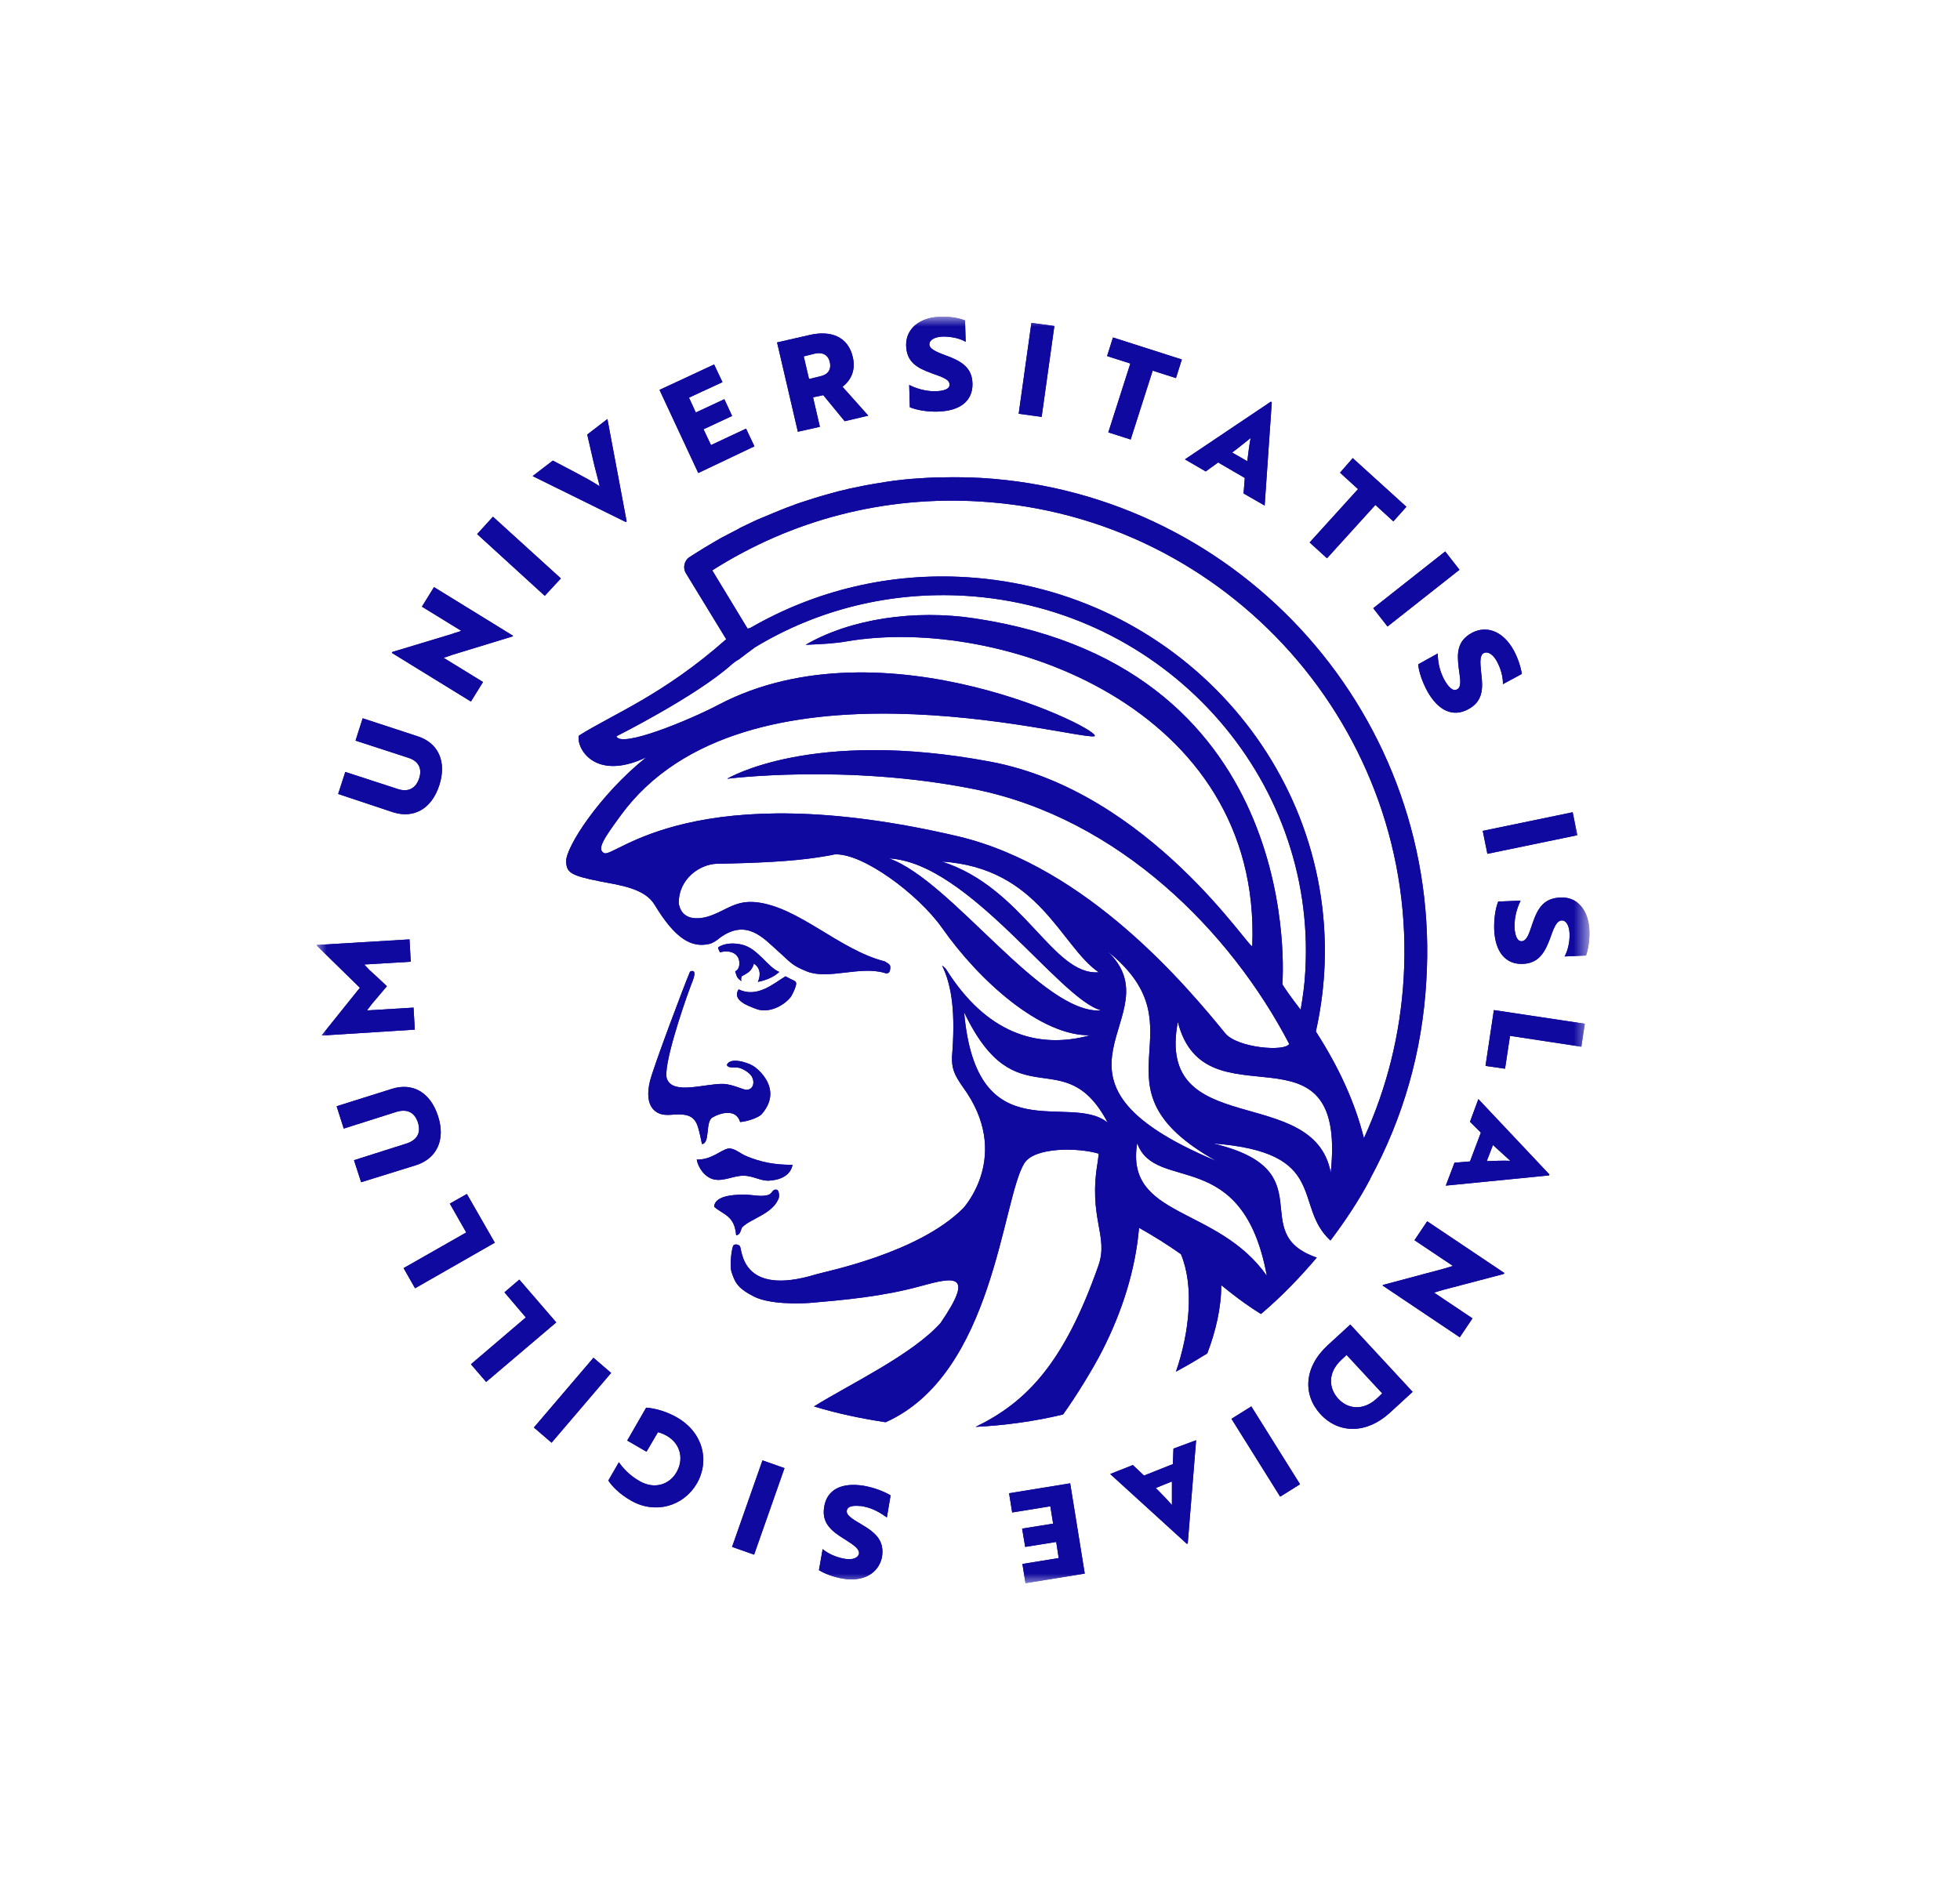<svg width="99" height="96" viewBox="0 0 99 96" fill="none" xmlns="http://www.w3.org/2000/svg">
<g clip-path="url(#clip0_1822_3077)">
<mask id="mask0_1822_3077" style="mask-type:luminance" maskUnits="userSpaceOnUse" x="16" y="16" width="65" height="64">
<path d="M80.297 16H16V80H80.297V16Z" fill="white"/>
</mask>
<g mask="url(#mask0_1822_3077)">
<path d="M42.54 79.749C42.086 79.671 41.647 79.499 41.365 79.326L41.553 78.261C41.804 78.48 42.211 78.668 42.634 78.747C43.057 78.825 43.339 78.715 43.386 78.496C43.418 78.277 43.183 78.089 42.681 77.775C41.961 77.337 41.491 76.929 41.632 76.115C41.773 75.269 42.493 74.877 43.637 75.065C44.154 75.159 44.655 75.347 44.984 75.55L44.796 76.663C44.499 76.444 44.138 76.24 43.778 76.146C43.653 76.115 43.527 76.083 43.418 76.083C43.042 76.052 42.807 76.115 42.775 76.303C42.728 76.538 42.995 76.71 43.527 77.023C44.248 77.446 44.687 77.854 44.546 78.684C44.358 79.514 43.574 79.937 42.54 79.749Z" fill="#10099F"/>
<path d="M42.54 79.749C42.086 79.671 41.647 79.499 41.365 79.326L41.553 78.261C41.804 78.48 42.211 78.668 42.634 78.747C43.057 78.825 43.339 78.715 43.386 78.496C43.418 78.277 43.183 78.089 42.681 77.775C41.961 77.337 41.491 76.929 41.632 76.115C41.773 75.269 42.493 74.877 43.637 75.065C44.154 75.159 44.655 75.347 44.984 75.55L44.796 76.663C44.499 76.444 44.138 76.24 43.778 76.146C43.653 76.115 43.527 76.083 43.418 76.083C43.042 76.052 42.807 76.115 42.775 76.303C42.728 76.538 42.995 76.71 43.527 77.023C44.248 77.446 44.687 77.854 44.546 78.684C44.358 79.514 43.574 79.937 42.54 79.749Z" fill="#10099F"/>
<path d="M39.625 74.172L38.09 78.543L36.977 78.151L38.513 73.78L39.625 74.172Z" fill="#10099F"/>
<path d="M39.625 74.172L38.09 78.543L36.977 78.151L38.513 73.78L39.625 74.172Z" fill="#10099F"/>
<path d="M31.855 75.802C31.259 75.457 30.915 75.081 30.727 74.799L31.259 73.874C31.447 74.141 31.761 74.517 32.309 74.83C33.077 75.269 33.829 74.987 34.173 74.376C34.534 73.749 34.408 72.966 33.688 72.543C33.547 72.465 33.374 72.386 33.233 72.355L32.654 73.342L31.682 72.778L32.638 71.117C33.124 71.148 33.719 71.336 34.205 71.618C35.505 72.37 35.865 73.796 35.192 74.956C34.518 76.099 33.092 76.522 31.855 75.802Z" fill="#10099F"/>
<path d="M31.855 75.802C31.259 75.457 30.915 75.081 30.727 74.799L31.259 73.874C31.447 74.141 31.761 74.517 32.309 74.83C33.077 75.269 33.829 74.987 34.173 74.376C34.534 73.749 34.408 72.966 33.688 72.543C33.547 72.465 33.374 72.386 33.233 72.355L32.654 73.342L31.682 72.778L32.638 71.117C33.124 71.148 33.719 71.336 34.205 71.618C35.505 72.37 35.865 73.796 35.192 74.956C34.518 76.099 33.092 76.522 31.855 75.802Z" fill="#10099F"/>
<path d="M30.868 69.362L27.86 72.887L26.967 72.12L29.975 68.595L30.868 69.362Z" fill="#10099F"/>
<path d="M30.868 69.362L27.86 72.887L26.967 72.12L29.975 68.595L30.868 69.362Z" fill="#10099F"/>
<path d="M28.096 66.809L24.555 69.817L23.787 68.924L26.56 66.558L25.479 65.289L26.231 64.647L28.096 66.809Z" fill="#10099F"/>
<path d="M28.096 66.809L24.555 69.817L23.787 68.924L26.56 66.558L25.479 65.289L26.231 64.647L28.096 66.809Z" fill="#10099F"/>
<path d="M24.992 62.782L20.965 65.085L20.386 64.067L23.55 62.265L22.72 60.808L23.582 60.322L24.992 62.782Z" fill="#10099F"/>
<path d="M24.992 62.782L20.965 65.085L20.386 64.067L23.55 62.265L22.72 60.808L23.582 60.322L24.992 62.782Z" fill="#10099F"/>
<path d="M18.241 59.727L17.88 58.615L20.544 57.769C21.061 57.596 21.28 57.236 21.108 56.703C20.935 56.187 20.559 56.014 20.027 56.171L17.363 57.017L17.003 55.889L19.792 55.011C20.826 54.682 21.734 55.168 22.126 56.39C22.518 57.596 22.048 58.536 21.014 58.866L18.241 59.727Z" fill="#10099F"/>
<path d="M18.241 59.727L17.88 58.615L20.544 57.769C21.061 57.596 21.28 57.236 21.108 56.703C20.935 56.187 20.559 56.014 20.027 56.171L17.363 57.017L17.003 55.889L19.792 55.011C20.826 54.682 21.734 55.168 22.126 56.39C22.518 57.596 22.048 58.536 21.014 58.866L18.241 59.727Z" fill="#10099F"/>
<path d="M16.266 52.316V52.285L18.178 49.903L16 47.772V47.741L20.684 47.459L20.747 48.587L18.397 48.728L18.663 49.01C18.961 49.276 19.243 49.543 19.541 49.825C19.29 50.122 19.024 50.436 18.773 50.733L18.538 51.047L20.888 50.906L20.951 52.018L16.266 52.316Z" fill="#10099F"/>
<path d="M16.266 52.316V52.285L18.178 49.903L16 47.772V47.741L20.684 47.459L20.747 48.587L18.397 48.728L18.663 49.01C18.961 49.276 19.243 49.543 19.541 49.825C19.29 50.122 19.024 50.436 18.773 50.733L18.538 51.047L20.888 50.906L20.951 52.018L16.266 52.316Z" fill="#10099F"/>
<path d="M17.081 40.112L17.441 38.999L20.089 39.861C20.606 40.033 20.998 39.845 21.17 39.328C21.343 38.811 21.123 38.435 20.606 38.279L17.958 37.417L18.319 36.289L21.092 37.198C22.126 37.527 22.58 38.467 22.189 39.673C21.797 40.879 20.888 41.365 19.854 41.036L17.081 40.112Z" fill="#10099F"/>
<path d="M17.081 40.112L17.441 38.999L20.089 39.861C20.606 40.033 20.998 39.845 21.17 39.328C21.343 38.811 21.123 38.435 20.606 38.279L17.958 37.417L18.319 36.289L21.092 37.198C22.126 37.527 22.58 38.467 22.189 39.673C21.797 40.879 20.888 41.365 19.854 41.036L17.081 40.112Z" fill="#10099F"/>
<path d="M19.822 32.937L22.83 32.028C22.987 31.965 23.144 31.934 23.3 31.871L21.311 30.649L21.922 29.662L25.917 32.122L25.886 32.153L22.862 33.078L22.407 33.234L24.397 34.456L23.786 35.443L19.791 32.984L19.822 32.937Z" fill="#10099F"/>
<path d="M19.822 32.937L22.83 32.028C22.987 31.965 23.144 31.934 23.3 31.871L21.311 30.649L21.922 29.662L25.917 32.122L25.886 32.153L22.862 33.078L22.407 33.234L24.397 34.456L23.786 35.443L19.791 32.984L19.822 32.937Z" fill="#10099F"/>
<path d="M27.515 30.101L24.1 26.983L24.899 26.105L28.33 29.223L27.515 30.101Z" fill="#10099F"/>
<path d="M27.515 30.101L24.1 26.983L24.899 26.105L28.33 29.223L27.515 30.101Z" fill="#10099F"/>
<path d="M27.923 23.269L29.176 23.927C29.583 24.147 29.991 24.366 30.288 24.57C30.257 24.397 30.053 23.661 29.975 23.316L29.662 21.953L30.68 21.17L31.651 26.34L31.604 26.371L26.904 24.053L27.923 23.269Z" fill="#10099F"/>
<path d="M27.923 23.269L29.176 23.927C29.583 24.147 29.991 24.366 30.288 24.57C30.257 24.397 30.053 23.661 29.975 23.316L29.662 21.953L30.68 21.17L31.651 26.34L31.604 26.371L26.904 24.053L27.923 23.269Z" fill="#10099F"/>
<path d="M33.312 19.698L36.069 18.413L36.492 19.306L34.8 20.089L35.145 20.841L36.586 20.168L36.978 21.014L35.536 21.688L35.912 22.486L37.683 21.656L38.106 22.549L35.27 23.897L33.312 19.698Z" fill="#10099F"/>
<path d="M33.312 19.698L36.069 18.413L36.492 19.306L34.8 20.089L35.145 20.841L36.586 20.168L36.978 21.014L35.536 21.688L35.912 22.486L37.683 21.656L38.106 22.549L35.27 23.897L33.312 19.698Z" fill="#10099F"/>
<path d="M40.3 21.812L39.25 17.3L40.895 16.924C41.976 16.674 42.838 17.018 43.073 18.037C43.229 18.695 42.994 19.196 42.556 19.541L43.856 20.998L42.665 21.28L41.584 19.964L41.067 20.073L41.412 21.562L40.3 21.812ZM40.864 19.149L41.443 19.008C41.788 18.93 42.007 18.71 41.913 18.287C41.819 17.895 41.506 17.786 41.161 17.864L40.597 18.005L40.864 19.149Z" fill="#10099F"/>
<path d="M40.3 21.812L39.25 17.3L40.895 16.924C41.976 16.674 42.838 17.018 43.073 18.037C43.229 18.695 42.994 19.196 42.556 19.541L43.856 20.998L42.665 21.28L41.584 19.964L41.067 20.073L41.412 21.562L40.3 21.812ZM40.864 19.149L41.443 19.008C41.788 18.93 42.007 18.71 41.913 18.287C41.819 17.895 41.506 17.786 41.161 17.864L40.597 18.005L40.864 19.149Z" fill="#10099F"/>
<path d="M47.507 16C47.977 15.984 48.431 16.063 48.744 16.188L48.776 17.269C48.494 17.097 48.055 17.003 47.632 17.003C47.209 17.018 46.943 17.175 46.943 17.394C46.943 17.614 47.225 17.755 47.773 17.958C48.556 18.24 49.105 18.569 49.12 19.384C49.136 20.246 48.509 20.763 47.365 20.794C46.833 20.81 46.3 20.716 45.956 20.575L45.924 19.447C46.253 19.619 46.645 19.729 47.021 19.76C47.146 19.776 47.272 19.76 47.381 19.76C47.757 19.729 47.977 19.619 47.961 19.431C47.961 19.18 47.663 19.071 47.084 18.867C46.3 18.585 45.783 18.287 45.768 17.426C45.768 16.595 46.457 16.031 47.507 16Z" fill="#10099F"/>
<path d="M47.507 16C47.977 15.984 48.431 16.063 48.744 16.188L48.776 17.269C48.494 17.097 48.055 17.003 47.632 17.003C47.209 17.018 46.943 17.175 46.943 17.394C46.943 17.614 47.225 17.755 47.773 17.958C48.556 18.24 49.105 18.569 49.12 19.384C49.136 20.246 48.509 20.763 47.365 20.794C46.833 20.81 46.3 20.716 45.956 20.575L45.924 19.447C46.253 19.619 46.645 19.729 47.021 19.76C47.146 19.776 47.272 19.76 47.381 19.76C47.757 19.729 47.977 19.619 47.961 19.431C47.961 19.18 47.663 19.071 47.084 18.867C46.3 18.585 45.783 18.287 45.768 17.426C45.768 16.595 46.457 16.031 47.507 16Z" fill="#10099F"/>
<path d="M51.454 20.904L52.096 16.314L53.256 16.47L52.614 21.061L51.454 20.904Z" fill="#10099F"/>
<path d="M51.454 20.904L52.096 16.314L53.256 16.47L52.614 21.061L51.454 20.904Z" fill="#10099F"/>
<path d="M56.217 17.05L59.695 18.162L59.397 19.102L58.222 18.726L57.11 22.204L55.981 21.844L57.094 18.366L55.919 17.99L56.217 17.05Z" fill="#10099F"/>
<path d="M56.217 17.05L59.695 18.162L59.397 19.102L58.222 18.726L57.11 22.204L55.981 21.844L57.094 18.366L55.919 17.99L56.217 17.05Z" fill="#10099F"/>
<path d="M59.852 23.207L64.191 20.293L64.238 20.324L63.878 25.541L62.813 24.93L62.875 24.147L61.528 23.364L60.901 23.818L59.852 23.207ZM63.001 23.301C63.048 22.909 63.11 22.408 63.173 22.126C63.048 22.22 62.499 22.674 62.233 22.862L63.001 23.301Z" fill="#10099F"/>
<path d="M59.852 23.207L64.191 20.293L64.238 20.324L63.878 25.541L62.813 24.93L62.875 24.147L61.528 23.364L60.901 23.818L59.852 23.207ZM63.001 23.301C63.048 22.909 63.11 22.408 63.173 22.126C63.048 22.22 62.499 22.674 62.233 22.862L63.001 23.301Z" fill="#10099F"/>
<path d="M68.327 23.145L71.037 25.604L70.379 26.341L69.471 25.51L67.027 28.205L66.149 27.406L68.594 24.711L67.685 23.881L68.327 23.145Z" fill="#10099F"/>
<path d="M68.327 23.145L71.037 25.604L70.379 26.341L69.471 25.51L67.027 28.205L66.149 27.406L68.594 24.711L67.685 23.881L68.327 23.145Z" fill="#10099F"/>
<path d="M69.362 30.727L72.997 27.86L73.718 28.785L70.083 31.652L69.362 30.727Z" fill="#10099F"/>
<path d="M69.362 30.727L72.997 27.86L73.718 28.785L70.083 31.652L69.362 30.727Z" fill="#10099F"/>
<path d="M76.459 32.858C76.678 33.265 76.82 33.719 76.867 34.048L75.911 34.565C75.927 34.236 75.817 33.798 75.613 33.422C75.409 33.046 75.143 32.889 74.939 32.999C74.751 33.108 74.751 33.406 74.814 33.986C74.924 34.816 74.892 35.443 74.156 35.834C73.404 36.242 72.652 35.928 72.088 34.91C71.837 34.44 71.665 33.939 71.634 33.563L72.621 33.014C72.621 33.39 72.699 33.798 72.856 34.142C72.903 34.268 72.965 34.362 73.028 34.471C73.232 34.785 73.42 34.926 73.592 34.832C73.811 34.722 73.78 34.409 73.686 33.798C73.576 32.967 73.608 32.372 74.36 31.965C75.127 31.573 75.942 31.918 76.459 32.858Z" fill="#10099F"/>
<path d="M76.459 32.858C76.678 33.265 76.82 33.719 76.867 34.048L75.911 34.565C75.927 34.236 75.817 33.798 75.613 33.422C75.409 33.046 75.143 32.889 74.939 32.999C74.751 33.108 74.751 33.406 74.814 33.986C74.924 34.816 74.892 35.443 74.156 35.834C73.404 36.242 72.652 35.928 72.088 34.91C71.837 34.44 71.665 33.939 71.634 33.563L72.621 33.014C72.621 33.39 72.699 33.798 72.856 34.142C72.903 34.268 72.965 34.362 73.028 34.471C73.232 34.785 73.42 34.926 73.592 34.832C73.811 34.722 73.78 34.409 73.686 33.798C73.576 32.967 73.608 32.372 74.36 31.965C75.127 31.573 75.942 31.918 76.459 32.858Z" fill="#10099F"/>
<path d="M74.893 41.976L79.436 41.036L79.671 42.196L75.128 43.136L74.893 41.976Z" fill="#10099F"/>
<path d="M74.893 41.976L79.436 41.036L79.671 42.196L75.128 43.136L74.893 41.976Z" fill="#10099F"/>
<path d="M80.281 47.036C80.297 47.506 80.219 47.961 80.109 48.274L79.028 48.321C79.185 48.039 79.294 47.6 79.279 47.177C79.263 46.754 79.106 46.488 78.871 46.503C78.652 46.519 78.511 46.785 78.323 47.334C78.041 48.117 77.728 48.666 76.913 48.697C76.051 48.728 75.519 48.102 75.472 46.958C75.456 46.425 75.534 45.892 75.675 45.548L76.803 45.501C76.647 45.83 76.521 46.237 76.506 46.613C76.49 46.738 76.506 46.864 76.506 46.974C76.553 47.349 76.662 47.553 76.85 47.553C77.101 47.537 77.211 47.255 77.399 46.676C77.665 45.892 77.963 45.376 78.824 45.344C79.67 45.297 80.25 45.986 80.281 47.036Z" fill="#10099F"/>
<path d="M80.281 47.036C80.297 47.506 80.219 47.961 80.109 48.274L79.028 48.321C79.185 48.039 79.294 47.6 79.279 47.177C79.263 46.754 79.106 46.488 78.871 46.503C78.652 46.519 78.511 46.785 78.323 47.334C78.041 48.117 77.728 48.666 76.913 48.697C76.051 48.728 75.519 48.102 75.472 46.958C75.456 46.425 75.534 45.892 75.675 45.548L76.803 45.501C76.647 45.83 76.521 46.237 76.506 46.613C76.49 46.738 76.506 46.864 76.506 46.974C76.553 47.349 76.662 47.553 76.85 47.553C77.101 47.537 77.211 47.255 77.399 46.676C77.665 45.892 77.963 45.376 78.824 45.344C79.67 45.297 80.25 45.986 80.281 47.036Z" fill="#10099F"/>
<path d="M75.456 51.031L80.047 51.721L79.874 52.88L76.271 52.332L76.02 53.992L75.033 53.851L75.456 51.031Z" fill="#10099F"/>
<path d="M75.456 51.031L80.047 51.721L79.874 52.88L76.271 52.332L76.02 53.992L75.033 53.851L75.456 51.031Z" fill="#10099F"/>
<path d="M74.673 55.528L78.261 59.336L78.245 59.382L73.028 59.899L73.467 58.74L74.25 58.677L74.799 57.22L74.25 56.672L74.673 55.528ZM75.096 58.662C75.504 58.646 75.989 58.63 76.287 58.646C76.162 58.536 75.645 58.066 75.41 57.847L75.096 58.662Z" fill="#10099F"/>
<path d="M74.673 55.528L78.261 59.336L78.245 59.382L73.028 59.899L73.467 58.74L74.25 58.677L74.799 57.22L74.25 56.672L74.673 55.528ZM75.096 58.662C75.504 58.646 75.989 58.63 76.287 58.646C76.162 58.536 75.645 58.066 75.41 57.847L75.096 58.662Z" fill="#10099F"/>
<path d="M75.942 64.365L72.903 65.164C72.746 65.21 72.574 65.258 72.433 65.305L74.375 66.605L73.733 67.561L69.832 64.944L69.863 64.913L72.918 64.098L73.388 63.957L71.446 62.657L72.088 61.701L75.989 64.317L75.942 64.365Z" fill="#10099F"/>
<path d="M75.942 64.365L72.903 65.164C72.746 65.21 72.574 65.258 72.433 65.305L74.375 66.605L73.733 67.561L69.832 64.944L69.863 64.913L72.918 64.098L73.388 63.957L71.446 62.657L72.088 61.701L75.989 64.317L75.942 64.365Z" fill="#10099F"/>
<path d="M68.203 66.918L71.352 70.318L70.208 71.368C69.017 72.464 67.607 72.433 66.699 71.446C65.79 70.459 65.868 69.064 67.059 67.968L68.203 66.918ZM67.748 68.704C67.059 69.346 67.106 70.13 67.592 70.662C68.077 71.195 68.861 71.289 69.55 70.647L69.816 70.396L68.015 68.453L67.748 68.704Z" fill="#10099F"/>
<path d="M68.203 66.918L71.352 70.318L70.208 71.368C69.017 72.464 67.607 72.433 66.699 71.446C65.79 70.459 65.868 69.064 67.059 67.968L68.203 66.918ZM67.748 68.704C67.059 69.346 67.106 70.13 67.592 70.662C68.077 71.195 68.861 71.289 69.55 70.647L69.816 70.396L68.015 68.453L67.748 68.704Z" fill="#10099F"/>
<path d="M63.205 71.054L65.665 74.986L64.662 75.613L62.202 71.68L63.205 71.054Z" fill="#10099F"/>
<path d="M63.205 71.054L65.665 74.986L64.662 75.613L62.202 71.68L63.205 71.054Z" fill="#10099F"/>
<path d="M60.416 72.762L59.993 77.979L59.946 77.994L56.076 74.469L57.22 74.015L57.784 74.548L59.241 73.968L59.272 73.185L60.416 72.762ZM58.379 75.174C58.661 75.456 59.006 75.817 59.194 76.036C59.194 75.864 59.194 75.159 59.194 74.845L58.379 75.174Z" fill="#10099F"/>
<path d="M60.416 72.762L59.993 77.979L59.946 77.994L56.076 74.469L57.22 74.015L57.784 74.548L59.241 73.968L59.272 73.185L60.416 72.762ZM58.379 75.174C58.661 75.456 59.006 75.817 59.194 76.036C59.194 75.864 59.194 75.159 59.194 74.845L58.379 75.174Z" fill="#10099F"/>
<path d="M54.791 79.499L51.799 79.984L51.642 79.013L53.475 78.715L53.35 77.901L51.783 78.151L51.627 77.227L53.194 76.976L53.052 76.099L51.125 76.412L50.969 75.441L54.055 74.939L54.791 79.499Z" fill="#10099F"/>
<path d="M54.791 79.499L51.799 79.984L51.642 79.013L53.475 78.715L53.35 77.901L51.783 78.151L51.627 77.227L53.194 76.976L53.052 76.099L51.125 76.412L50.969 75.441L54.055 74.939L54.791 79.499Z" fill="#10099F"/>
<path d="M35.458 57.8C35.881 57.768 35.614 56.656 35.991 56.452C36.398 56.217 37.181 55.998 37.385 56.687C37.777 56.656 38.325 56.452 38.466 56.296C39.594 55.011 38.231 53.961 38.043 53.852C37.73 53.663 36.868 53.397 36.711 53.804C36.805 54.008 37.15 53.883 37.385 53.961C37.636 54.055 37.886 54.228 37.98 54.4C38.121 54.651 38.074 55.027 37.73 55.058C37.542 55.074 37.025 54.776 36.523 54.76C35.583 54.745 34.001 55.324 33.688 54.51C33.468 53.946 34.44 51 34.894 49.794C34.956 49.621 35.207 49.089 34.988 49.057C34.972 49.057 34.894 49.042 34.847 49.105C34.596 49.684 32.998 53.914 32.826 54.635C32.685 55.23 32.716 55.716 32.983 56.029C33.28 56.358 33.625 56.343 34.032 56.311C34.737 56.264 35.082 56.389 35.254 56.938C35.348 57.251 35.38 57.455 35.458 57.8Z" fill="#10099F"/>
<path d="M35.458 57.8C35.881 57.768 35.614 56.656 35.991 56.452C36.398 56.217 37.181 55.998 37.385 56.687C37.777 56.656 38.325 56.452 38.466 56.296C39.594 55.011 38.231 53.961 38.043 53.852C37.73 53.663 36.868 53.397 36.711 53.804C36.805 54.008 37.15 53.883 37.385 53.961C37.636 54.055 37.886 54.228 37.98 54.4C38.121 54.651 38.074 55.027 37.73 55.058C37.542 55.074 37.025 54.776 36.523 54.76C35.583 54.745 34.001 55.324 33.688 54.51C33.468 53.946 34.44 51 34.894 49.794C34.956 49.621 35.207 49.089 34.988 49.057C34.972 49.057 34.894 49.042 34.847 49.105C34.596 49.684 32.998 53.914 32.826 54.635C32.685 55.23 32.716 55.716 32.983 56.029C33.28 56.358 33.625 56.343 34.032 56.311C34.737 56.264 35.082 56.389 35.254 56.938C35.348 57.251 35.38 57.455 35.458 57.8Z" fill="#10099F"/>
<path d="M37.48 62.014C37.903 61.56 39.078 61.325 39.345 60.495C39.36 60.432 39.36 60.118 39.219 60.103C39.016 60.071 39.016 60.275 38.843 60.354C38.467 60.495 38.06 60.354 37.559 60.354C36.869 60.354 36.102 60.463 36.07 60.965C36.525 61.372 37.104 61.403 37.183 62.406C37.402 62.39 37.402 62.155 37.48 62.014Z" fill="#10099F"/>
<path d="M37.48 62.014C37.903 61.56 39.078 61.325 39.345 60.495C39.36 60.432 39.36 60.118 39.219 60.103C39.016 60.071 39.016 60.275 38.843 60.354C38.467 60.495 38.06 60.354 37.559 60.354C36.869 60.354 36.102 60.463 36.07 60.965C36.525 61.372 37.104 61.403 37.183 62.406C37.402 62.39 37.402 62.155 37.48 62.014Z" fill="#10099F"/>
<path d="M37.308 49.982C36.947 50.546 37.825 50.828 38.185 50.969C38.781 51.204 39.533 50.86 39.924 50.39C40.003 50.296 40.144 49.982 40.175 49.873C40.237 49.685 40.237 49.622 40.112 49.544C40.003 49.497 39.846 49.418 39.674 49.324C39.062 49.7 38.232 50.437 37.308 49.982Z" fill="#10099F"/>
<path d="M37.308 49.982C36.947 50.546 37.825 50.828 38.185 50.969C38.781 51.204 39.533 50.86 39.924 50.39C40.003 50.296 40.144 49.982 40.175 49.873C40.237 49.685 40.237 49.622 40.112 49.544C40.003 49.497 39.846 49.418 39.674 49.324C39.062 49.7 38.232 50.437 37.308 49.982Z" fill="#10099F"/>
<path d="M37.558 59.397C38.013 59.397 38.42 59.664 38.827 59.648C39.141 59.633 39.892 59.538 40.033 58.849C39.062 58.849 38.435 58.708 37.699 58.41C37.386 58.285 37.057 57.956 36.743 58.034C36.352 58.144 35.913 58.599 35.192 58.583C35.271 59.006 35.6 59.476 36.054 59.585C36.556 59.695 37.041 59.397 37.558 59.397Z" fill="#10099F"/>
<path d="M37.558 59.397C38.013 59.397 38.42 59.664 38.827 59.648C39.141 59.633 39.892 59.538 40.033 58.849C39.062 58.849 38.435 58.708 37.699 58.41C37.386 58.285 37.057 57.956 36.743 58.034C36.352 58.144 35.913 58.599 35.192 58.583C35.271 59.006 35.6 59.476 36.054 59.585C36.556 59.695 37.041 59.397 37.558 59.397Z" fill="#10099F"/>
<path d="M36.273 47.867C36.273 47.945 36.336 48.039 36.367 48.117C36.853 47.961 37.417 48.164 37.339 48.775C37.323 48.901 37.261 49.01 37.135 49.073C37.229 49.371 37.214 49.386 37.449 49.574C37.433 49.496 37.417 49.465 37.464 49.324C37.699 49.183 37.981 49.089 38.075 48.681C38.514 48.963 38.357 49.449 38.279 49.606C38.765 49.512 39.125 49.324 39.36 49.104C38.765 48.854 38.279 47.914 37.48 47.726C37.104 47.632 36.587 47.632 36.273 47.867Z" fill="#10099F"/>
<path d="M36.273 47.867C36.273 47.945 36.336 48.039 36.367 48.117C36.853 47.961 37.417 48.164 37.339 48.775C37.323 48.901 37.261 49.01 37.135 49.073C37.229 49.371 37.214 49.386 37.449 49.574C37.433 49.496 37.417 49.465 37.464 49.324C37.699 49.183 37.981 49.089 38.075 48.681C38.514 48.963 38.357 49.449 38.279 49.606C38.765 49.512 39.125 49.324 39.36 49.104C38.765 48.854 38.279 47.914 37.48 47.726C37.104 47.632 36.587 47.632 36.273 47.867Z" fill="#10099F"/>
<path d="M49.575 24.147C48.933 24.116 48.306 24.1 47.679 24.116C47.648 24.116 47.617 24.116 47.57 24.116C47.288 24.116 46.99 24.131 46.708 24.147C46.645 24.147 46.567 24.163 46.504 24.163C46.238 24.178 45.956 24.194 45.69 24.225C45.643 24.225 45.596 24.241 45.549 24.241C45.078 24.288 44.608 24.366 44.139 24.445C43.998 24.476 43.857 24.491 43.7 24.523C43.528 24.554 43.34 24.601 43.167 24.633C42.979 24.664 42.807 24.711 42.619 24.758C42.447 24.789 42.29 24.836 42.117 24.883C41.929 24.93 41.742 24.993 41.553 25.04C41.397 25.087 41.24 25.134 41.084 25.181C40.88 25.244 40.692 25.306 40.504 25.369C40.363 25.416 40.206 25.463 40.065 25.526C39.846 25.604 39.627 25.682 39.407 25.776C39.109 25.902 38.796 26.027 38.498 26.152C38.404 26.199 38.295 26.231 38.201 26.278C37.966 26.387 37.746 26.497 37.511 26.607C37.449 26.638 37.37 26.669 37.308 26.716C37.057 26.842 36.806 26.983 36.556 27.108C36.524 27.124 36.493 27.139 36.462 27.155C35.913 27.468 35.365 27.797 34.832 28.142C34.723 28.205 34.644 28.314 34.597 28.44C34.535 28.612 34.55 28.8 34.644 28.957L36.681 32.294C33.501 35.114 30.916 36.101 29.239 37.166C29.098 37.777 30.023 39.501 32.639 38.263C30.258 40.174 28.581 42.806 28.597 43.511C28.613 44.075 28.8 44.232 30.32 44.53C31.291 44.718 32.56 44.874 33.062 45.705C34.111 47.444 34.926 47.883 35.804 47.694C35.976 47.663 36.195 47.522 36.336 47.397C37.699 46.378 38.561 47.397 39.282 48.039C39.924 48.603 39.955 48.76 40.786 49.089C41.867 49.496 43.449 48.791 44.671 49.151C44.812 49.198 44.969 49.199 44.969 48.87C44.969 48.776 44.953 48.713 44.687 48.572C42.368 47.977 40.331 45.799 38.169 45.579C37.182 45.485 36.712 45.955 35.96 46.237C35.475 46.425 34.456 46.629 34.284 45.642C34.268 44.389 35.365 43.652 36.227 43.637C38.232 43.605 40.034 43.511 41.256 43.323C41.256 43.323 42.086 43.198 42.133 43.167C43.543 43.057 46.395 45.188 47.585 46.88C49.465 49.559 52.583 52.363 55.074 52.301C52.348 53.053 49.794 52.144 47.805 48.995C47.758 48.916 47.679 48.854 47.585 48.776C48.102 49.841 48.259 51.235 48.087 53.382C48.071 53.961 48.181 54.275 48.635 54.917C51.142 58.348 48.666 61.027 48.651 61.043C46.379 63.315 41.742 64.223 41.224 64.38C37.386 65.555 37.496 63.095 37.37 62.954C37.276 62.844 37.057 62.844 37.026 62.954C36.916 63.267 36.869 64.035 36.947 64.255C37.12 64.772 37.229 65.069 38.091 65.508C38.89 65.9 40.331 65.868 40.958 65.821C42.587 65.68 44.577 65.508 46.504 64.975C48.212 64.505 49.246 64.302 47.507 66.84C46.081 68.438 42.932 69.926 41.115 71.054C42.29 71.414 43.496 71.665 44.734 71.853C50.202 69.409 50.609 60.588 51.737 58.771C52.254 57.941 54.463 57.972 55.497 58.285L55.45 58.677C54.949 61.56 56.014 62.422 55.481 63.941C53.742 68.892 51.831 70.85 49.277 72.088C50.781 72.01 52.27 71.806 53.695 71.461C54.369 70.521 55.215 69.143 55.685 68.218C56.672 66.276 57.346 64.192 57.534 62.03C58.255 62.437 58.96 62.876 59.649 63.361C60.323 64.975 60.087 67.294 59.398 69.299C59.774 69.096 60.244 68.829 60.62 68.594C60.746 68.516 60.855 68.453 60.981 68.375C61.404 67.263 61.686 66.072 61.686 64.928C61.842 65.054 61.999 65.179 62.156 65.304C62.657 65.696 63.158 66.056 63.691 66.385C64.71 65.524 65.649 64.552 66.511 63.534C62.861 62.281 66.981 59.116 61.263 57.768C67.201 58.207 65.273 60.902 67.201 62.672C67.937 61.701 68.626 60.667 69.206 59.57V59.554C70.882 56.468 71.838 53.115 72.042 49.575C72.872 36.32 62.767 24.946 49.575 24.147ZM30.524 43.104C30.116 42.916 30.508 42.352 31.354 41.193C37.59 32.654 54.197 37.37 55.262 37.198C56.045 37.072 44.656 31.197 36.274 35.615C34.817 36.383 31.354 37.809 31.135 37.198C31.135 37.198 35.193 35.161 36.963 33.563C37.073 33.469 37.198 33.375 37.323 33.312C37.59 33.108 37.856 32.905 38.138 32.701C41.319 30.774 45 29.881 48.745 30.1C58.803 30.696 66.511 39.218 65.931 49.073C65.9 49.731 65.806 50.374 65.696 51.016C65.211 50.389 64.803 49.809 64.772 49.715C64.772 49.715 66.088 33.782 49.246 31.244C46.175 30.774 42.932 31.275 40.692 32.576C41.444 32.544 42.164 32.513 42.76 32.403C50.546 31.072 63.738 35.725 63.252 47.788C63.237 48.18 58.114 40.002 50.029 38.482C40.958 36.775 36.728 39.344 36.728 39.344C36.728 39.344 42.728 38.576 49.168 39.861C56.547 41.334 62.187 47.115 65.117 52.739C64.913 53.147 62.5 52.943 61.889 52.207C59.994 49.888 54.964 43.825 48.416 42.258C35.083 39.125 31.056 43.339 30.524 43.104ZM55.497 49.12C53.178 49.308 51.706 44.843 47.57 43.527C52.505 43.84 53.57 47.804 55.497 49.12ZM44.906 43.37C48.933 43.574 53.554 50.546 55.638 51.047C52.661 51.298 48.071 44.483 44.906 43.37ZM48.698 51.141C51.345 56.672 53.742 52.535 55.952 56.719C54.04 55.152 49.324 58.285 48.698 51.141ZM63.989 64.458C61.498 60.902 56.813 61.56 57.44 57.753C58.349 60.306 62.767 57.815 63.989 64.458ZM61.451 58.661C51.361 54.447 59.43 51.376 55.936 48.055C60.949 52.066 54.682 54.886 61.451 58.661ZM67.216 59.241C66.354 54.682 58.349 57.643 59.492 51.627C60.871 57.032 68.062 51.219 67.216 59.241ZM70.898 49.434C70.726 52.269 70.052 54.964 68.892 57.502C68.454 55.747 67.655 53.961 66.464 52.113C66.683 51.141 66.824 50.139 66.887 49.136C67.498 38.749 59.398 29.803 48.807 29.16C44.953 28.925 41.193 29.818 37.887 31.73C37.84 31.745 37.793 31.745 37.762 31.761L35.976 28.816C40.018 26.246 44.687 25.04 49.512 25.337C62.046 26.09 71.65 36.9 70.898 49.434Z" fill="#10099F"/>
<path d="M49.575 24.147C48.933 24.116 48.306 24.1 47.679 24.116C47.648 24.116 47.617 24.116 47.57 24.116C47.288 24.116 46.99 24.131 46.708 24.147C46.645 24.147 46.567 24.163 46.504 24.163C46.238 24.178 45.956 24.194 45.69 24.225C45.643 24.225 45.596 24.241 45.549 24.241C45.078 24.288 44.608 24.366 44.139 24.445C43.998 24.476 43.857 24.491 43.7 24.523C43.528 24.554 43.34 24.601 43.167 24.633C42.979 24.664 42.807 24.711 42.619 24.758C42.447 24.789 42.29 24.836 42.117 24.883C41.929 24.93 41.742 24.993 41.553 25.04C41.397 25.087 41.24 25.134 41.084 25.181C40.88 25.244 40.692 25.306 40.504 25.369C40.363 25.416 40.206 25.463 40.065 25.526C39.846 25.604 39.627 25.682 39.407 25.776C39.109 25.902 38.796 26.027 38.498 26.152C38.404 26.199 38.295 26.231 38.201 26.278C37.966 26.387 37.746 26.497 37.511 26.607C37.449 26.638 37.37 26.669 37.308 26.716C37.057 26.842 36.806 26.983 36.556 27.108C36.524 27.124 36.493 27.139 36.462 27.155C35.913 27.468 35.365 27.797 34.832 28.142C34.723 28.205 34.644 28.314 34.597 28.44C34.535 28.612 34.55 28.8 34.644 28.957L36.681 32.294C33.501 35.114 30.916 36.101 29.239 37.166C29.098 37.777 30.023 39.501 32.639 38.263C30.258 40.174 28.581 42.806 28.597 43.511C28.613 44.075 28.8 44.232 30.32 44.53C31.291 44.718 32.56 44.874 33.062 45.705C34.111 47.444 34.926 47.883 35.804 47.694C35.976 47.663 36.195 47.522 36.336 47.397C37.699 46.378 38.561 47.397 39.282 48.039C39.924 48.603 39.955 48.76 40.786 49.089C41.867 49.496 43.449 48.791 44.671 49.151C44.812 49.198 44.969 49.199 44.969 48.87C44.969 48.776 44.953 48.713 44.687 48.572C42.368 47.977 40.331 45.799 38.169 45.579C37.182 45.485 36.712 45.955 35.96 46.237C35.475 46.425 34.456 46.629 34.284 45.642C34.268 44.389 35.365 43.652 36.227 43.637C38.232 43.605 40.034 43.511 41.256 43.323C41.256 43.323 42.086 43.198 42.133 43.167C43.543 43.057 46.395 45.188 47.585 46.88C49.465 49.559 52.583 52.363 55.074 52.301C52.348 53.053 49.794 52.144 47.805 48.995C47.758 48.916 47.679 48.854 47.585 48.776C48.102 49.841 48.259 51.235 48.087 53.382C48.071 53.961 48.181 54.275 48.635 54.917C51.142 58.348 48.666 61.027 48.651 61.043C46.379 63.315 41.742 64.223 41.224 64.38C37.386 65.555 37.496 63.095 37.37 62.954C37.276 62.844 37.057 62.844 37.026 62.954C36.916 63.267 36.869 64.035 36.947 64.255C37.12 64.772 37.229 65.069 38.091 65.508C38.89 65.9 40.331 65.868 40.958 65.821C42.587 65.68 44.577 65.508 46.504 64.975C48.212 64.505 49.246 64.302 47.507 66.84C46.081 68.438 42.932 69.926 41.115 71.054C42.29 71.414 43.496 71.665 44.734 71.853C50.202 69.409 50.609 60.588 51.737 58.771C52.254 57.941 54.463 57.972 55.497 58.285L55.45 58.677C54.949 61.56 56.014 62.422 55.481 63.941C53.742 68.892 51.831 70.85 49.277 72.088C50.781 72.01 52.27 71.806 53.695 71.461C54.369 70.521 55.215 69.143 55.685 68.218C56.672 66.276 57.346 64.192 57.534 62.03C58.255 62.437 58.96 62.876 59.649 63.361C60.323 64.975 60.087 67.294 59.398 69.299C59.774 69.096 60.244 68.829 60.62 68.594C60.746 68.516 60.855 68.453 60.981 68.375C61.404 67.263 61.686 66.072 61.686 64.928C61.842 65.054 61.999 65.179 62.156 65.304C62.657 65.696 63.158 66.056 63.691 66.385C64.71 65.524 65.649 64.552 66.511 63.534C62.861 62.281 66.981 59.116 61.263 57.768C67.201 58.207 65.273 60.902 67.201 62.672C67.937 61.701 68.626 60.667 69.206 59.57V59.554C70.882 56.468 71.838 53.115 72.042 49.575C72.872 36.32 62.767 24.946 49.575 24.147ZM30.524 43.104C30.116 42.916 30.508 42.352 31.354 41.193C37.59 32.654 54.197 37.37 55.262 37.198C56.045 37.072 44.656 31.197 36.274 35.615C34.817 36.383 31.354 37.809 31.135 37.198C31.135 37.198 35.193 35.161 36.963 33.563C37.073 33.469 37.198 33.375 37.323 33.312C37.59 33.108 37.856 32.905 38.138 32.701C41.319 30.774 45 29.881 48.745 30.1C58.803 30.696 66.511 39.218 65.931 49.073C65.9 49.731 65.806 50.374 65.696 51.016C65.211 50.389 64.803 49.809 64.772 49.715C64.772 49.715 66.088 33.782 49.246 31.244C46.175 30.774 42.932 31.275 40.692 32.576C41.444 32.544 42.164 32.513 42.76 32.403C50.546 31.072 63.738 35.725 63.252 47.788C63.237 48.18 58.114 40.002 50.029 38.482C40.958 36.775 36.728 39.344 36.728 39.344C36.728 39.344 42.728 38.576 49.168 39.861C56.547 41.334 62.187 47.115 65.117 52.739C64.913 53.147 62.5 52.943 61.889 52.207C59.994 49.888 54.964 43.825 48.416 42.258C35.083 39.125 31.056 43.339 30.524 43.104ZM55.497 49.12C53.178 49.308 51.706 44.843 47.57 43.527C52.505 43.84 53.57 47.804 55.497 49.12ZM44.906 43.37C48.933 43.574 53.554 50.546 55.638 51.047C52.661 51.298 48.071 44.483 44.906 43.37ZM48.698 51.141C51.345 56.672 53.742 52.535 55.952 56.719C54.04 55.152 49.324 58.285 48.698 51.141ZM63.989 64.458C61.498 60.902 56.813 61.56 57.44 57.753C58.349 60.306 62.767 57.815 63.989 64.458ZM61.451 58.661C51.361 54.447 59.43 51.376 55.936 48.055C60.949 52.066 54.682 54.886 61.451 58.661ZM67.216 59.241C66.354 54.682 58.349 57.643 59.492 51.627C60.871 57.032 68.062 51.219 67.216 59.241ZM70.898 49.434C70.726 52.269 70.052 54.964 68.892 57.502C68.454 55.747 67.655 53.961 66.464 52.113C66.683 51.141 66.824 50.139 66.887 49.136C67.498 38.749 59.398 29.803 48.807 29.16C44.953 28.925 41.193 29.818 37.887 31.73C37.84 31.745 37.793 31.745 37.762 31.761L35.976 28.816C40.018 26.246 44.687 25.04 49.512 25.337C62.046 26.09 71.65 36.9 70.898 49.434Z" fill="#10099F"/>
</g>
</g>
<defs>
<clipPath id="clip0_1822_3077">
<rect width="64.313" height="64" fill="white" transform="translate(16 16)"/>
</clipPath>
</defs>
</svg>
